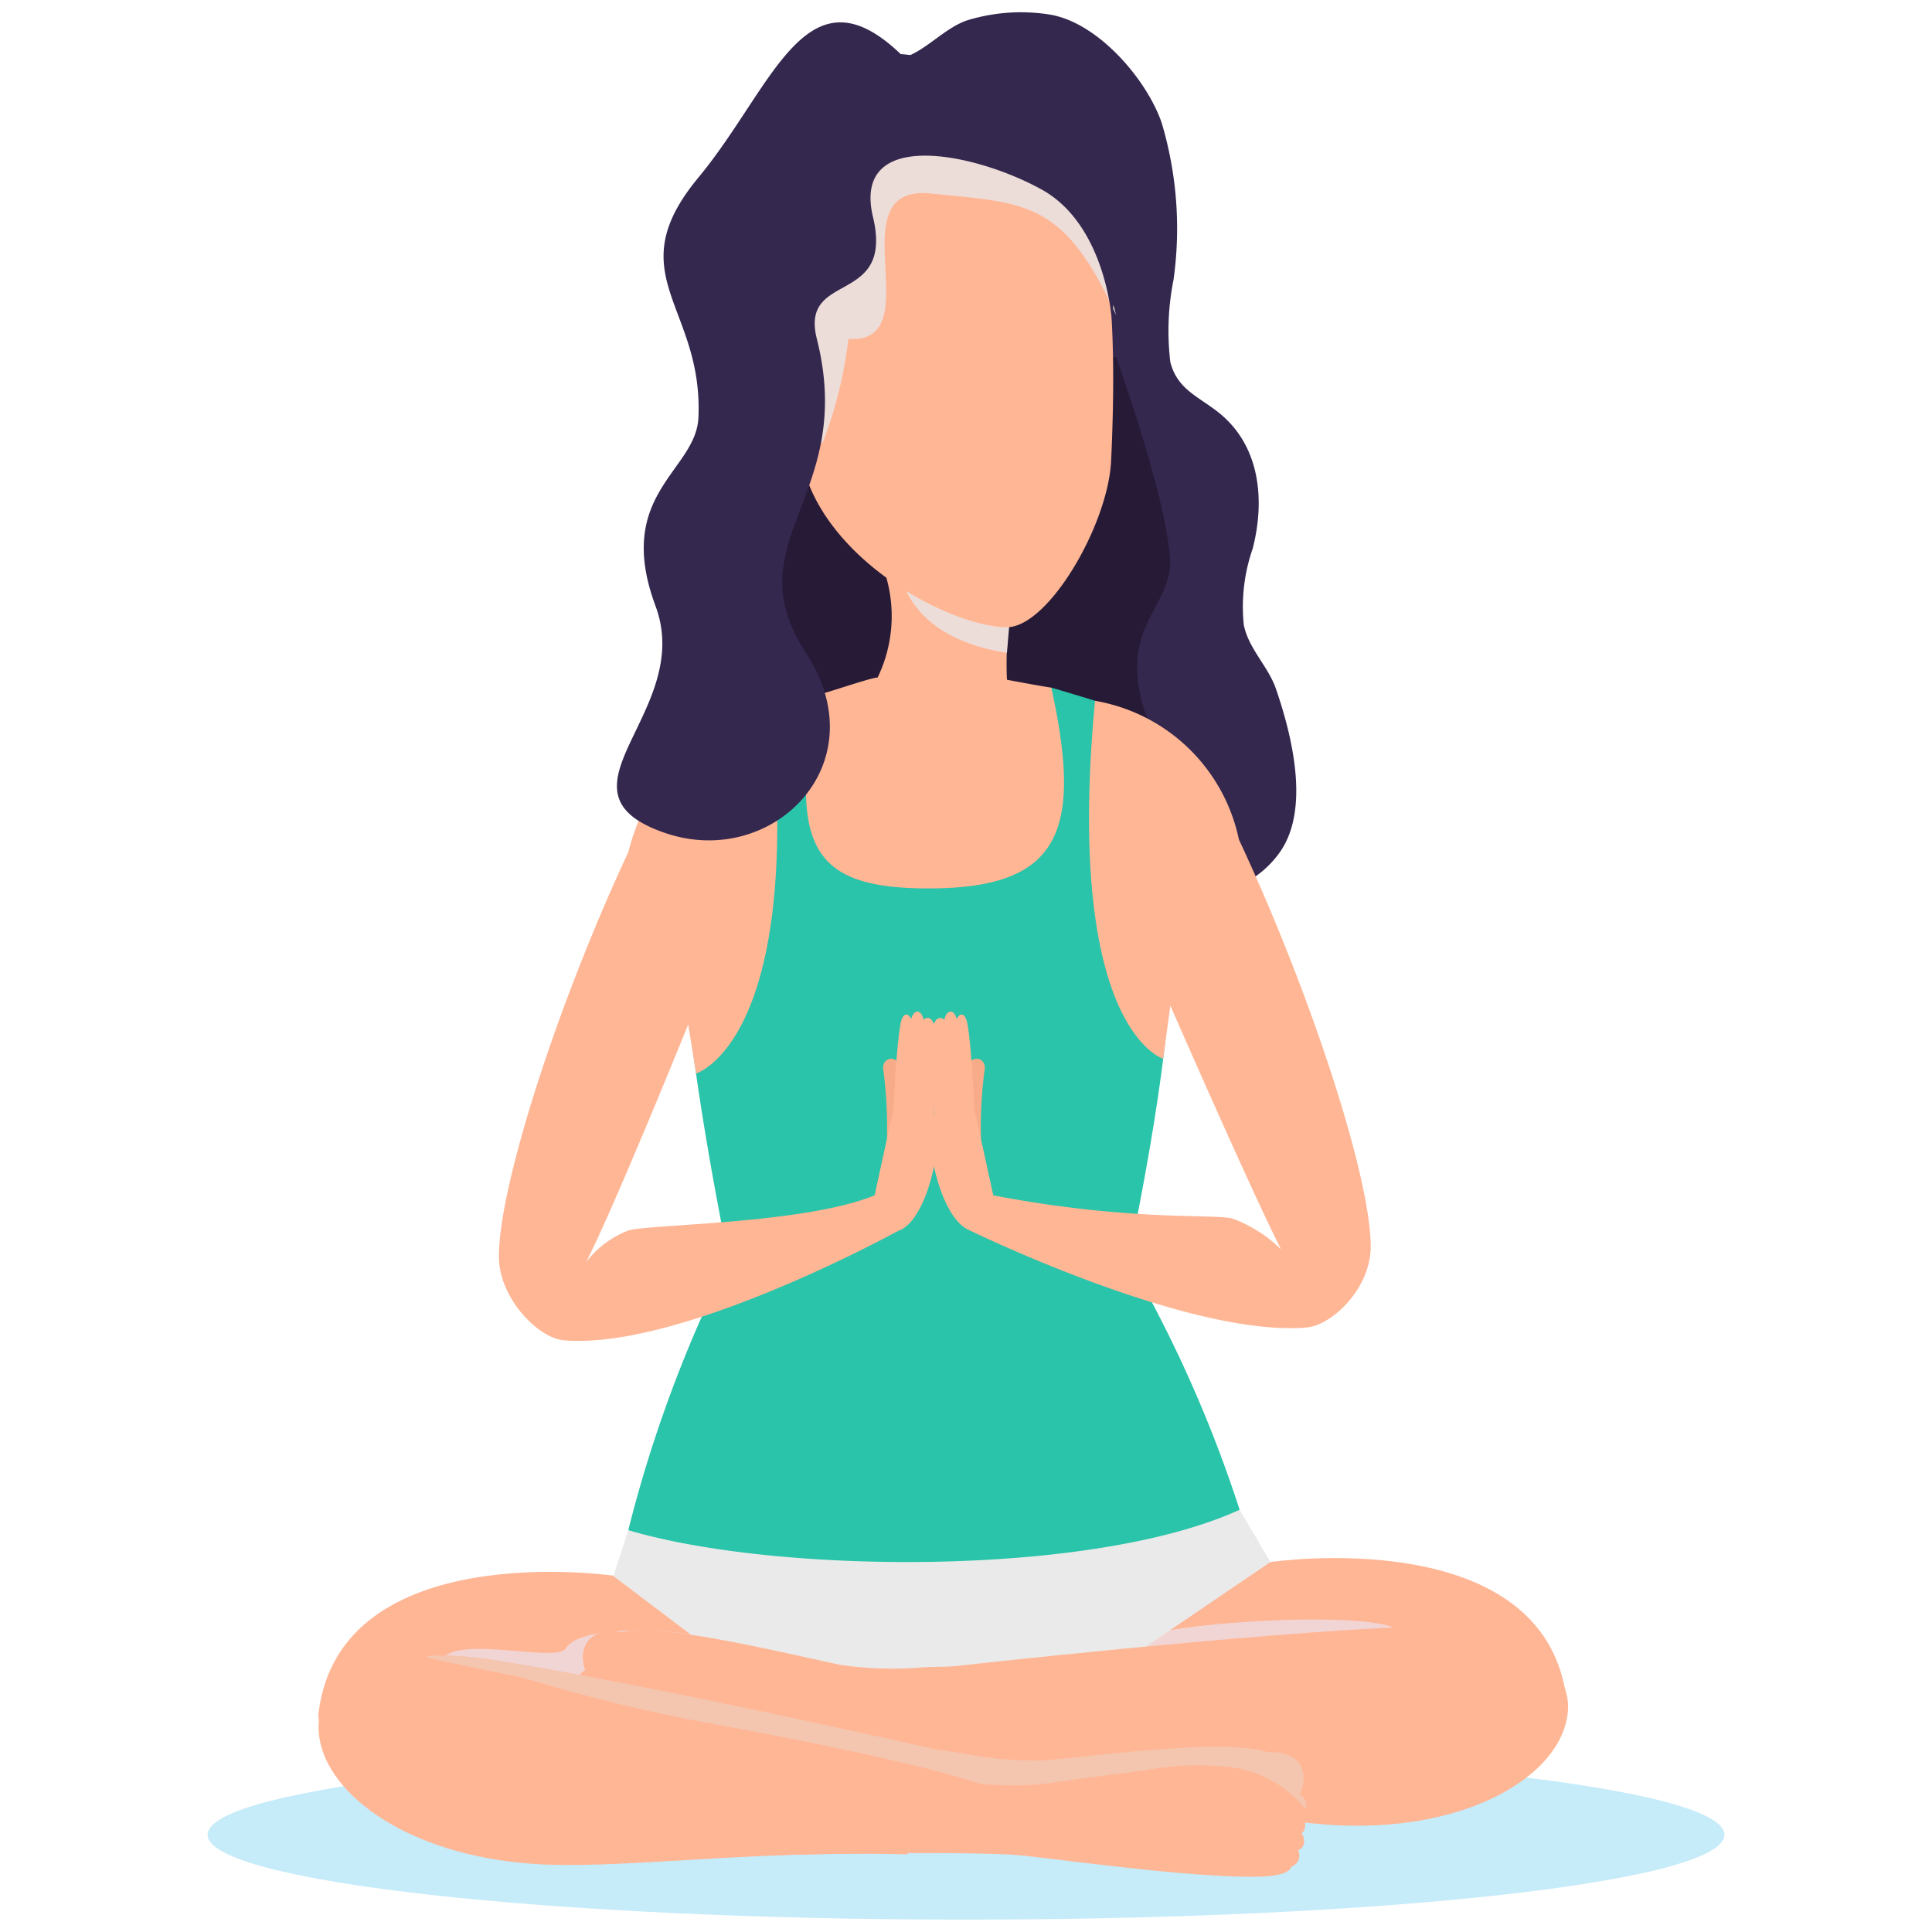 <?xml version="1.0" encoding="UTF-8"?> <svg xmlns="http://www.w3.org/2000/svg" viewBox="0 0 100 100"><defs><style>.cls-1{isolation:isolate;}.cls-2{fill:#c6ebf9;}.cls-3{fill:#34284f;}.cls-4{fill:#271a37;}.cls-5{fill:#ffb695;}.cls-6{fill:#f1d5d5;}.cls-6,.cls-9{mix-blend-mode:multiply;}.cls-7{fill:#eaeaea;}.cls-8{fill:#29c4a9;}.cls-9{fill:#edddd9;}.cls-10{fill:#ead7cd;opacity:0.5;mix-blend-mode:soft-light;}.cls-11{fill:#f7ab89;}</style></defs><g class="cls-1"><g id="Livello_1" data-name="Livello 1"><path class="cls-2" d="M10.743,94.967c0,2.425,17.576,4.392,39.257,4.392s39.258-1.967,39.258-4.392S71.681,90.575,50,90.575,10.743,92.542,10.743,94.967Z"></path><path class="cls-3" d="M46.509,3.063c1.288-.29,2.226-1.512,3.476-1.986A9.481,9.481,0,0,1,54.287.746c2.502.379,5.036,3.312,5.834,5.588a19.09,19.09,0,0,1,.62,8.149,13.539,13.539,0,0,0-.164,4.266c.364,1.386,1.402,1.749,2.445,2.561,2.19,1.705,2.471,4.521,1.821,7.075A9.167,9.167,0,0,0,64.38,32.356c.263,1.253,1.262,2.128,1.668,3.312.806,2.352,1.786,6.188.197,8.442-1.707,2.428-5.324,2.952-7.984,2.434-1.82-.357-7.475-3.1-7.116-5.418Z"></path><path class="cls-4" d="M55.943,45.597c2.534.155,4.114-6.583,3.484-8.275-1.807-4.856,1.272-5.778,1.13-8.379-.175-3.23-2.789-10.463-2.789-10.463a79.04,79.04,0,0,1-9.934.142c-3.08-.407-6.536-.104-7.412,3.309a57.084,57.084,0,0,0-1.158,8.275c-.285,2.886.563,7.296,2.779,9.15,1.956,1.635,5.349,2.068,6.783,3.924Z"></path><path class="cls-5" d="M31.816,81.564S17.63,79.468,16.488,88.655c-.646,5.187,35.713,2.633,35.713,2.633S36.119,80.819,31.816,81.564Z"></path><path class="cls-6" d="M37.413,85.05a147.579,147.579,0,0,0,14.787,6.239s-21.15-3.116-29.128-5.595c1.213-.909,5.78.347,6.215-.373C30.115,83.951,35.936,84.305,37.413,85.05Z"></path><path class="cls-5" d="M65.756,80.851s14.185-2.096,15.327,7.091c.645,5.184-35.714,2.633-35.714,2.633S61.453,80.106,65.756,80.851Z"></path><path class="cls-6" d="M58.849,84.74A136.49,136.49,0,0,1,45.37,90.575s18.98-3.744,26.957-6.223C71.114,83.443,62.066,83.812,58.849,84.74Z"></path><path class="cls-7" d="M31.749,81.577,32.52,79.2c.496-.016,20.268-13.996,20.268-13.996S62.383,76.206,64.163,78.145l1.594,2.706L47.33,93.36Z"></path><path class="cls-8" d="M32.52,79.2A68.438,68.438,0,0,1,37.714,65.204s-2.931-14.141-2.108-17.475c.822-3.331,1.79-9.838,4.333-10.817.99-.382,2.342-.938,2.342-.938l6.123,3.675,6.012-4.057s1.284.373,2.583.78c.875.278,2.565,8.155,3.404,11.937.841,3.779-1.998,16.894-1.998,16.894a67.487,67.487,0,0,1,5.758,12.941C56.498,81.65,40.134,81.47,32.52,79.2Z"></path><path class="cls-5" d="M54.416,35.592c1.639,7.467.46,10.393-6.356,10.393-6.071,0-7.235-2.163-5.779-10.011.68-.139,3.744-1.241,3.094-.802a7.318,7.318,0,0,0,.174-6.198c-.608-.954,8.133-1.73,7.271.41a17.611,17.611,0,0,0-.7,5.8S53.833,35.51,54.416,35.592Z"></path><path class="cls-9" d="M46.481,28.943l6.016.42-.378,4.43C46.386,32.902,46.481,28.943,46.481,28.943Z"></path><path class="cls-5" d="M41.685,10.786,41.354,22.878c.42,5.718,7.73,9.573,10.752,9.588,2.158.006,5.244-5.301,5.404-8.603.154-3.195.384-11.202-1.23-12.518,0,0,.16-4.752-6.019-5.301A8.658,8.658,0,0,0,41.685,10.786Z"></path><path class="cls-5" d="M43.065,20.744,41.477,23.27s-.471.733-1.609.12-1.95-4.445.527-4.553C42.102,18.761,43.065,20.744,43.065,20.744Z"></path><path class="cls-9" d="M41.685,10.786s-1.691,1.825-1.542,3.7c.151,1.879,2.418,8.477,2.418,8.477a21.825,21.825,0,0,0,1.35-5.421c4.356.281-.691-8.025,4.264-7.527,4.955.496,6.898.366,9.593,6.295l-1.407-5.525s-2.613-4.37-6.398-4.777S41.685,10.786,41.685,10.786Z"></path><path class="cls-5" d="M46.481,63.713s-11.194,6.175-17.294,5.661c-1.329-.111-3.369-2.182-3.365-4.348.005-3.612,2.985-12.96,6.699-20.92,1.631-6.4,6.864-6.756,7.419-7.195,1.605,17.017-3.912,18.653-3.912,18.653l-.405-2.538s-3.849,9.509-5.289,12.307A5.019,5.019,0,0,1,32.52,63.691c1.048-.331,9.135-.328,12.75-1.822C46.014,61.541,46.481,63.713,46.481,63.713Z"></path><path class="cls-5" d="M50.165,63.672s11.358,5.557,17.459,5.039c1.329-.11,3.327-2.03,3.324-4.193-.005-3.615-3.109-13.112-6.823-21.068a9.197,9.197,0,0,0-7.447-7.176c-1.605,17.014,3.528,18.526,3.528,18.526l.371-2.747s4.295,9.825,5.736,12.619A7.206,7.206,0,0,0,63.832,63.085c-.813-.278-5.242.164-12.421-1.215C50.427,61.374,50.165,63.672,50.165,63.672Z"></path><path class="cls-5" d="M31.795,90.913c3.714.53,11.539.218,13.084.325,4.888.328,15.216,1.834,15.216,1.834l1.609-6.895s-10.51-.01-13.901.123a18.486,18.486,0,0,1-4.321-.13c-4.431-.966-9.255-2.106-11.322-1.695-1.797-.284-2.243.941-1.869,1.976a.745.745,0,0,0-.271,1.14c-.266.243-.239.754-.047.862-.279.259-.248.777.081.881a.601.601,0,0,0,.24.89C30.37,90.657,31.335,90.85,31.795,90.913Z"></path><path class="cls-5" d="M49.203,86.262s15.59-1.743,23.634-2.055c4.4-.171,9.136,1.484,8.207,5.004-.769,2.914-5.211,5.49-11.531,5.276-4.52-.155-11.103-1.97-19.394-2.665Z"></path><path class="cls-5" d="M65.276,97.132c-3.749.111-11.49-1.073-13.038-1.143-4.894-.221-15.327.12-15.327.12l-.826-7.031s10.444,1.168,13.8,1.68a18.459,18.459,0,0,0,4.307.353c4.512-.464,9.434-1.058,11.439-.417,1.819-.082,2.125,1.184,1.638,2.172a.745.745,0,0,1,.141,1.162c.238.272.154.78-.049.862.248.29.159.802-.18.871a.6.6,0,0,1-.339.856C66.722,97.038,65.741,97.12,65.276,97.132Z"></path><path class="cls-5" d="M48.499,90.562s-15.296-3.479-23.255-4.689c-4.354-.663-9.245.452-8.716,4.054.437,2.983,4.563,6.037,10.868,6.532,4.508.354,11.253-.717,19.57-.477Z"></path><path class="cls-10" d="M27.394,86.931a88.469,88.469,0,0,0,8.691,2.147c11.749,2.125,14.556,3.233,14.556,3.233a15.633,15.633,0,0,0,3.766-.025c1.322-.221,3.598-.474,4.924-.669a14.458,14.458,0,0,1,4.455-.136,5.915,5.915,0,0,1,3.812,2.182.722.722,0,0,0-.328-.796c.487-.988.181-2.254-1.638-2.172-2.006-.641-6.928-.047-11.439.417a18.459,18.459,0,0,1-4.307-.353c-.38-.057-.852-.123-1.386-.196h0s-15.296-3.479-23.255-4.689A15.662,15.662,0,0,0,22.18,85.71C21.3,85.751,26.342,86.625,27.394,86.931Z"></path><path class="cls-11" d="M49.586,58.1l1.19.862a22.587,22.587,0,0,1,.182-3.542c.145-.616-.614-.954-.955-.136A9.598,9.598,0,0,0,49.586,58.1Z"></path><path class="cls-5" d="M50.062,57.822s-.32,1.332-.62,1.316c-.336-.019-.461-2.204-.461-2.204s-.068-2.804-.122-3.877c-.031-.625.441-1.054.672-.29A37.86,37.86,0,0,1,50.062,57.822Z"></path><path class="cls-5" d="M50.449,57.658s-.324,1.531-.624,1.512c-.336-.019-.461-2.201-.461-2.201s.15-2.725.097-3.801c-.032-.622.443-.988.602-.224C50.298,54.09,50.449,57.658,50.449,57.658Z"></path><path class="cls-5" d="M49.407,57.756s.849-1.102,1.032-.309.973,4.423.973,4.423-.003,2.324-1.246,1.803c-1.242-.524-1.99-3.296-1.99-4.71a4.632,4.632,0,0,1,.168-1.272s-.108-4.013-.069-4.376c.106-.95.759-.72.845.022A34.946,34.946,0,0,1,49.407,57.756Z"></path><path class="cls-11" d="M47.096,58.1l-1.189.862a22.584,22.584,0,0,0-.182-3.542c-.144-.616.615-.954.956-.136A9.582,9.582,0,0,1,47.096,58.1Z"></path><path class="cls-5" d="M46.621,57.822s.32,1.332.619,1.316c.337-.019.461-2.204.461-2.204s.069-2.804.122-3.877c.032-.625-.44-1.054-.672-.29A37.886,37.886,0,0,0,46.621,57.822Z"></path><path class="cls-5" d="M46.233,57.658s.325,1.531.625,1.512c.336-.019.461-2.201.461-2.201s-.151-2.725-.097-3.801c.032-.622-.443-.988-.601-.224C46.385,54.09,46.233,57.658,46.233,57.658Z"></path><path class="cls-5" d="M47.275,57.756s-.848-1.102-1.032-.309-.973,4.423-.973,4.423-.066,2.254,1.21,1.844,2.027-3.337,2.027-4.752a4.612,4.612,0,0,0-.169-1.272s.109-4.013.069-4.376c-.106-.95-.759-.72-.844.022A34.997,34.997,0,0,0,47.275,57.756Z"></path><path class="cls-3" d="M57.48,9.362a19.84,19.84,0,0,1,.052,7.069s-.336-4.808-3.615-6.621c-3.493-1.929-9.835-3.217-8.732,1.418s-3.804,2.756-2.905,6.314c2.069,8.196-4.361,10.438-.565,16.25,3.768,5.768-1.756,11.214-7.288,9.323-6.289-2.153,1.549-6.245-.497-11.748-2.158-5.806,2.095-6.978,2.22-9.749.261-5.787-4.187-7.375,0-12.43C40.023,4.513,41.716-1.9,46.621,2.801,52.094,3.167,57.48,9.362,57.48,9.362Z"></path></g></g></svg> 